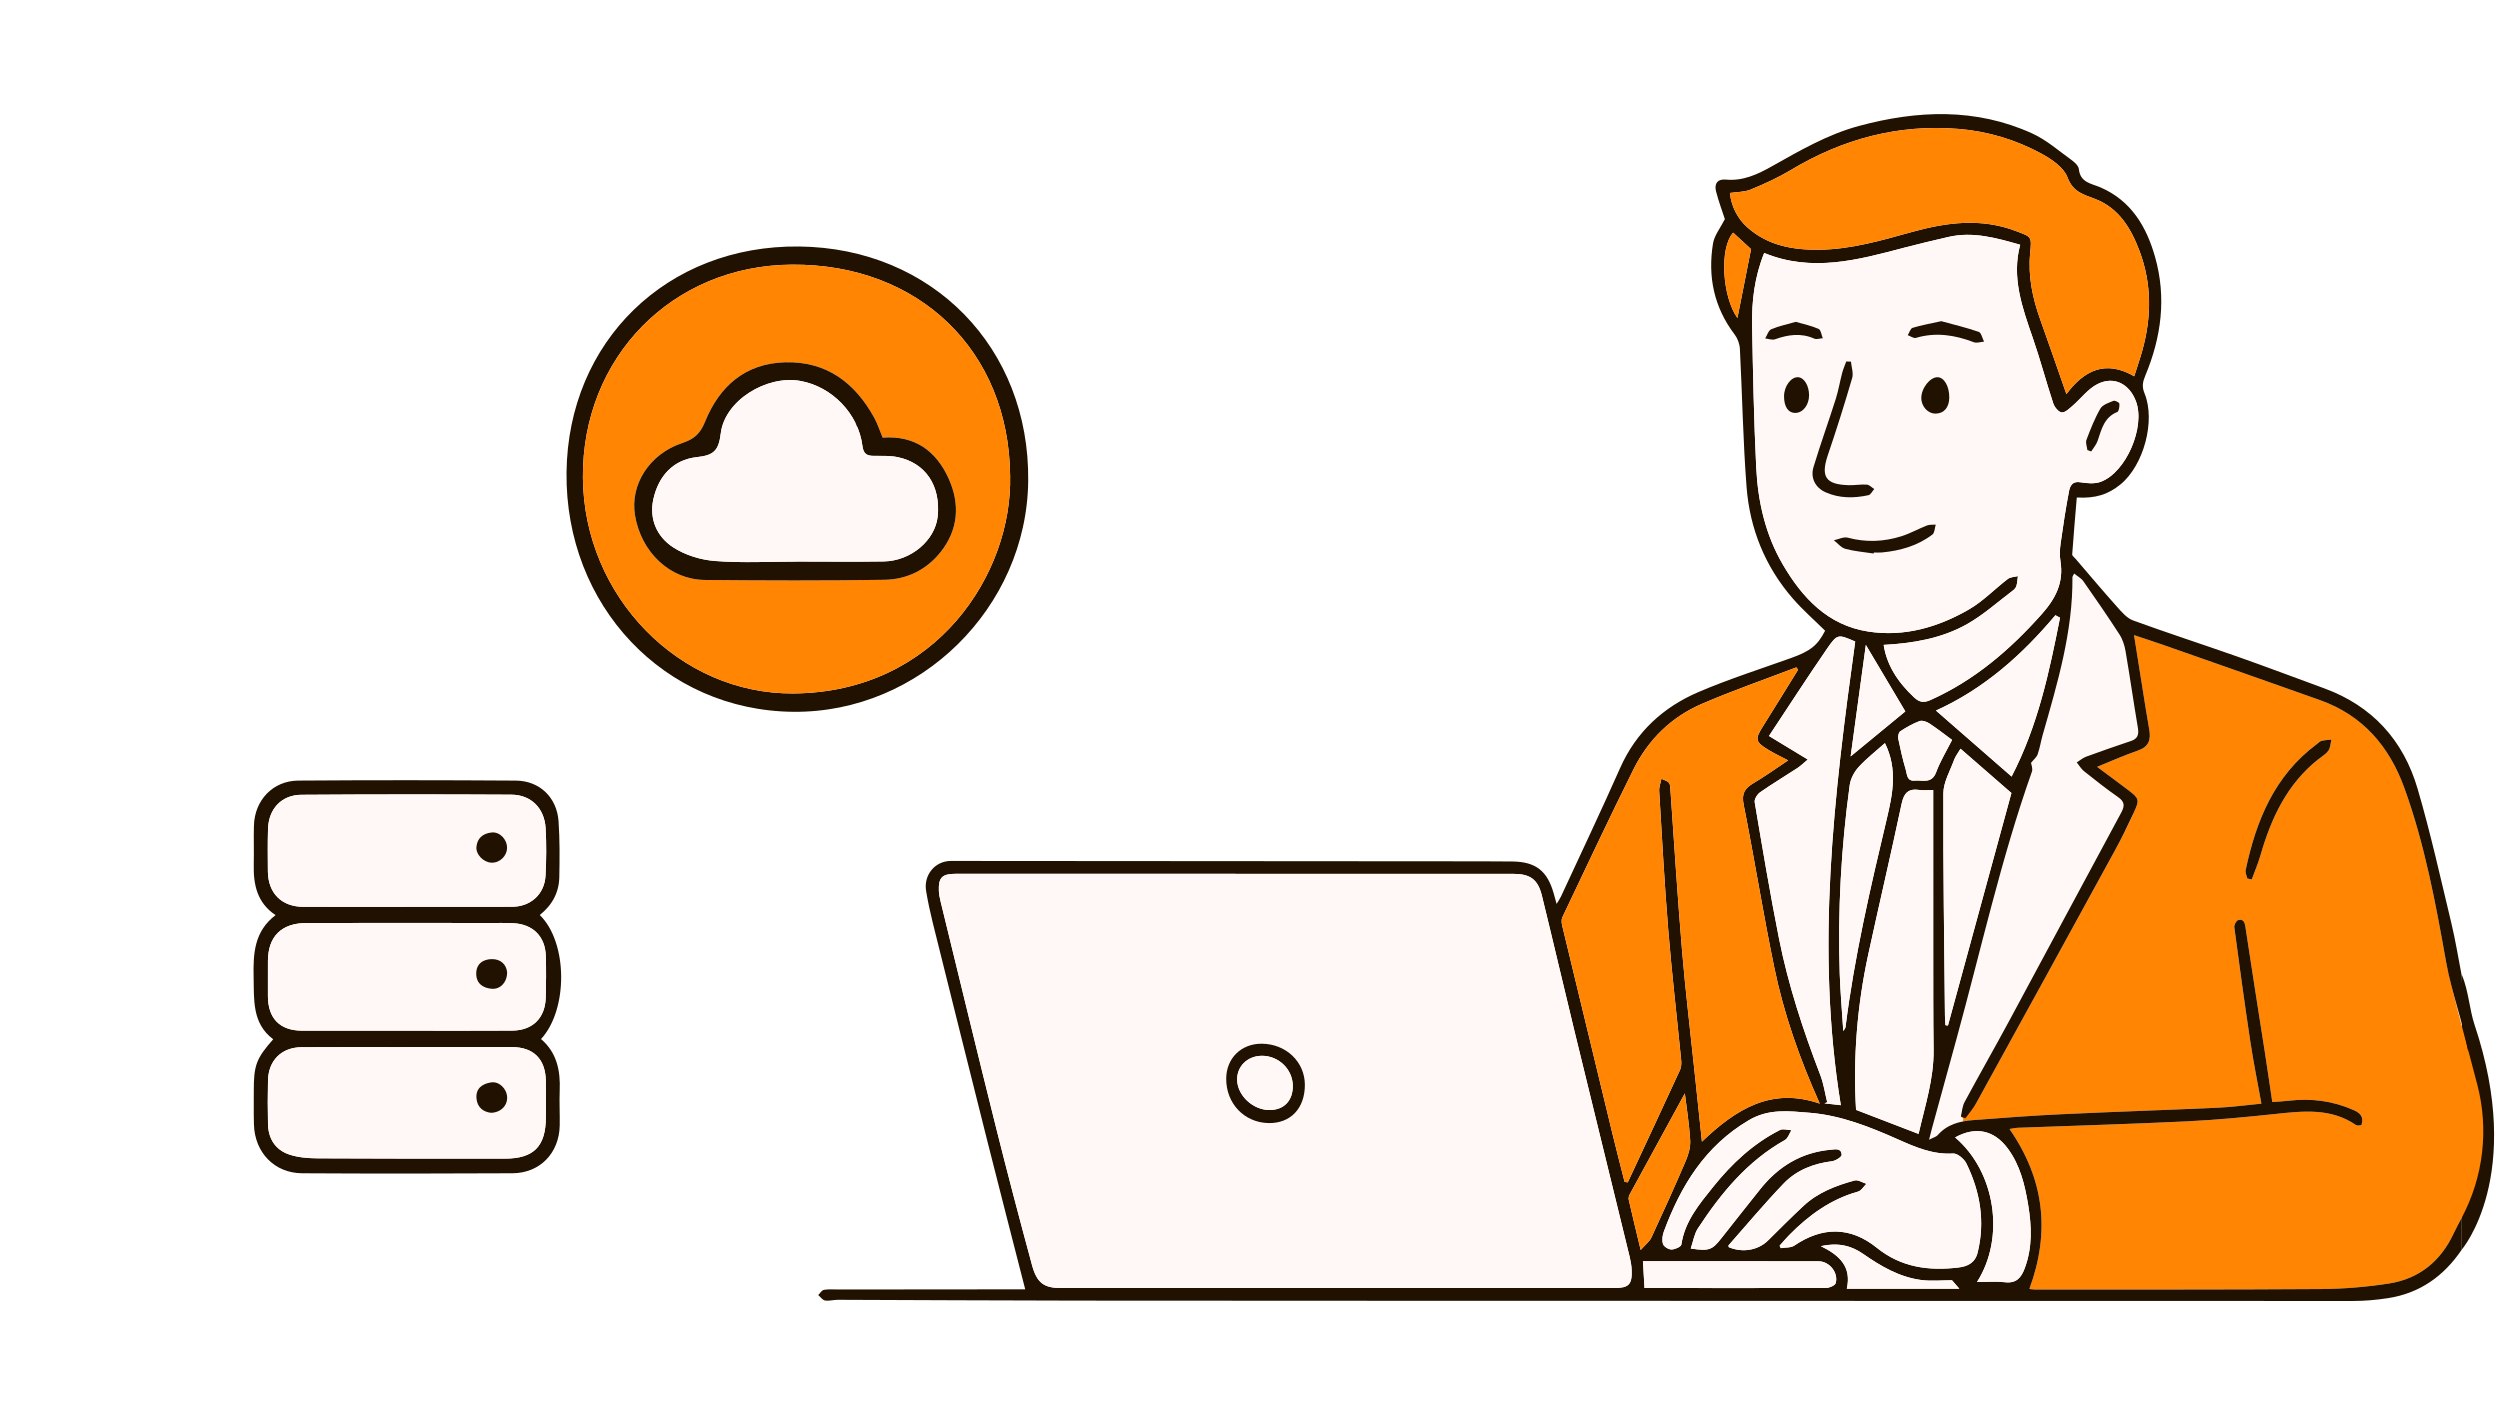 <svg width="212" height="121" viewBox="0 0 212 121" fill="none" xmlns="http://www.w3.org/2000/svg">
<path d="M208.759 105.966C208.759 105.966 214.127 99.718 209.839 86.891C209.407 85.599 209.354 84.115 208.775 82.679" fill="#201100"/>
<path d="M165.776 95.371C165.79 95.327 165.941 95.336 165.95 95.291C165.971 95.148 166.353 95.196 166.451 95.084C166.571 94.946 166.298 94.559 166.475 94.549C166.485 94.549 166.328 94.4 166.338 94.4C166.398 94.073 166.443 93.739 166.593 93.461C167.846 91.134 169.157 88.838 170.412 86.511C173.575 80.648 176.712 74.77 179.88 68.909C180.189 68.336 180.176 67.984 179.612 67.591C178.621 66.903 177.672 66.152 176.727 65.399C176.48 65.203 176.314 64.904 176.11 64.652C176.376 64.486 176.623 64.269 176.911 64.164C178.17 63.702 179.437 63.262 180.709 62.835C181.271 62.646 181.39 62.3 181.295 61.737C180.93 59.574 180.62 57.402 180.251 55.24C180.167 54.75 180.009 54.233 179.743 53.82C178.753 52.285 177.715 50.782 176.667 49.286C176.49 49.032 176.178 48.873 175.888 48.638C175.805 48.81 175.743 48.879 175.744 48.947C175.784 53.578 174.467 57.948 173.217 62.332C173.063 62.873 172.979 63.436 172.794 63.964C172.707 64.214 172.458 64.407 172.231 64.689C172.248 64.825 172.399 65.175 172.306 65.438C169.683 72.842 167.995 80.511 165.919 88.069C165.219 90.617 164.52 93.165 163.822 95.713C163.758 95.949 163.701 96.188 163.583 96.65C163.945 96.462 164.189 96.407 164.322 96.254C164.697 95.827 165.146 95.587 165.617 95.395C165.605 95.32 165.753 95.447 165.776 95.371Z" fill="#FFF8F6"/>
<path d="M207.427 81.566C206.541 76.583 205.621 71.608 203.893 66.828C202.61 63.276 200.346 60.657 196.736 59.37C192.282 57.782 187.818 56.225 183.356 54.658C182.622 54.401 181.881 54.164 180.967 53.858C181.217 55.434 181.442 56.867 181.672 58.299C181.864 59.494 182.048 60.69 182.259 61.881C182.41 62.737 182.215 63.328 181.308 63.642C180.15 64.043 179.028 64.547 177.835 65.028C178.74 65.704 179.615 66.346 180.478 67.003C181.321 67.644 181.433 67.798 181.071 68.629C180.563 69.798 179.991 70.94 179.38 72.058C175.465 79.217 171.537 86.369 167.601 93.517C167.384 93.911 166.557 94.33 166.282 94.692C166.331 94.745 166.442 94.786 166.465 94.855C166.5 94.921 166.445 95.01 166.451 95.084C166.569 95.07 167.223 94.992 167.342 94.983C169.831 94.79 172.321 94.604 174.814 94.486C179.245 94.276 183.678 94.134 188.109 93.932C189.308 93.878 190.502 93.712 191.769 93.59C191.445 91.796 191.091 90.07 190.829 88.331C190.342 85.103 189.902 81.868 189.47 78.633C189.445 78.441 189.628 78.081 189.786 78.031C190.175 77.91 190.34 78.132 190.405 78.568C190.934 82.103 191.5 85.631 192.048 89.162C192.264 90.549 192.463 91.938 192.689 93.454C193.104 93.422 193.596 93.4 194.083 93.343C195.99 93.119 197.827 93.354 199.59 94.136C200.133 94.377 200.491 94.706 200.248 95.418C200.105 95.418 199.904 95.482 199.796 95.408C197.676 93.95 195.339 94.212 192.977 94.462C190.468 94.728 187.953 94.971 185.434 95.093C180.667 95.322 175.895 95.456 171.126 95.635C170.88 95.644 170.635 95.705 170.406 95.74C173.343 99.969 173.888 104.446 172.09 109.302C172.199 109.314 172.373 109.351 172.547 109.351C180.637 109.347 188.727 109.368 196.817 109.312C198.744 109.298 200.687 109.139 202.59 108.841C205.144 108.442 206.975 106.954 208.075 104.585C208.285 104.133 208.53 103.699 208.759 103.257C210.601 99.791 211.069 95.754 210.069 91.956C208.994 87.871 207.701 83.106 207.427 81.566ZM197.444 63.66C197.222 63.968 196.857 64.175 196.55 64.42C193.928 66.517 192.593 69.389 191.688 72.529C191.487 73.225 191.197 73.895 190.948 74.578L190.575 74.497C190.523 74.263 190.385 74.011 190.43 73.798C191.315 69.6 192.873 65.778 196.453 63.111C196.588 63.01 196.714 62.867 196.867 62.827C197.137 62.757 197.424 62.752 197.705 62.719C197.625 63.038 197.622 63.413 197.444 63.66Z" fill="#FF8502"/>
<path d="M209.315 89.237C208.871 86.692 207.88 84.109 207.427 81.565C206.541 76.583 205.62 71.607 203.893 66.828C202.61 63.276 200.346 60.657 196.736 59.37C192.282 57.782 187.818 56.225 183.356 54.658C182.622 54.401 181.881 54.164 180.966 53.858C181.217 55.434 181.442 56.867 181.672 58.299C181.864 59.494 182.048 60.69 182.259 61.881C182.41 62.737 182.215 63.328 181.308 63.642C180.15 64.043 179.028 64.546 177.835 65.028C178.74 65.703 179.615 66.345 180.478 67.002C181.405 67.708 181.448 67.823 180.949 68.9C180.452 69.971 179.938 71.037 179.372 72.072C175.46 79.226 171.535 86.374 167.601 93.516C167.343 93.986 166.978 94.396 166.663 94.834C166.536 94.78 166.409 94.726 166.282 94.672C166.381 94.266 166.401 93.817 166.592 93.461C167.846 91.134 169.157 88.838 170.412 86.511C173.575 80.648 176.712 74.77 179.88 68.909C180.189 68.336 180.176 67.984 179.612 67.592C178.621 66.903 177.672 66.152 176.727 65.399C176.48 65.203 176.314 64.904 176.11 64.652C176.376 64.487 176.623 64.269 176.911 64.164C178.17 63.702 179.437 63.262 180.709 62.835C181.271 62.646 181.389 62.3 181.295 61.737C180.93 59.575 180.62 57.402 180.251 55.241C180.167 54.75 180.009 54.233 179.743 53.82C178.753 52.285 177.715 50.782 176.667 49.286C176.49 49.032 176.177 48.873 175.888 48.638C175.805 48.81 175.743 48.879 175.743 48.948C175.784 53.578 174.467 57.948 173.217 62.332C173.063 62.873 172.979 63.436 172.794 63.964C172.707 64.214 172.458 64.407 172.231 64.689C172.248 64.825 172.399 65.175 172.306 65.438C169.683 72.842 167.995 80.511 165.919 88.07C165.219 90.617 164.52 93.165 163.822 95.713C163.757 95.949 163.701 96.188 163.583 96.65C163.945 96.462 164.189 96.407 164.322 96.254C165.128 95.334 166.211 95.07 167.342 94.983C169.831 94.79 172.321 94.603 174.814 94.486C179.245 94.276 183.678 94.134 188.109 93.932C189.308 93.877 190.502 93.712 191.769 93.59C191.445 91.796 191.091 90.07 190.829 88.331C190.342 85.103 189.902 81.868 189.47 78.633C189.445 78.441 189.628 78.081 189.786 78.031C190.175 77.909 190.34 78.132 190.405 78.568C190.934 82.102 191.5 85.631 192.048 89.162C192.264 90.549 192.463 91.938 192.689 93.454C193.104 93.422 193.596 93.4 194.083 93.343C195.99 93.118 197.827 93.354 199.59 94.136C200.133 94.377 200.491 94.706 200.248 95.417C200.105 95.417 199.904 95.482 199.796 95.408C197.676 93.95 195.339 94.211 192.977 94.462C190.468 94.728 187.953 94.971 185.434 95.092C180.667 95.322 175.895 95.456 171.126 95.635C170.88 95.644 170.635 95.705 170.406 95.74C173.343 99.969 173.888 104.446 172.09 109.302C172.199 109.314 172.373 109.351 172.547 109.351C180.637 109.347 188.727 109.368 196.817 109.311C198.744 109.298 200.687 109.138 202.59 108.841C205.144 108.442 206.975 106.954 208.075 104.585C208.285 104.133 208.53 103.699 208.759 103.256V105.966C207.241 108.215 205.196 109.671 202.495 110.084C201.528 110.232 200.542 110.322 199.564 110.322C180.602 110.329 161.64 110.318 142.677 110.311C125.625 110.306 108.573 110.308 91.521 110.293C84.695 110.287 77.869 110.244 71.043 110.223C70.681 110.222 70.308 110.339 69.96 110.281C69.749 110.246 69.576 109.981 69.385 109.82C69.546 109.665 69.691 109.408 69.873 109.378C70.283 109.309 70.712 109.35 71.133 109.349C76.246 109.344 81.359 109.339 86.472 109.335C86.687 109.334 86.902 109.335 86.939 109.335C85.886 105.219 84.826 101.124 83.792 97.022C82.213 90.753 80.649 84.481 79.088 78.207C78.872 77.335 78.685 76.452 78.536 75.566C78.303 74.191 79.297 73.007 80.639 73.008C95.64 73.019 110.641 73.029 125.642 73.04C126.513 73.041 127.384 73.042 128.255 73.054C130.24 73.082 131.214 73.845 131.762 75.789C131.829 76.026 131.892 76.263 131.999 76.653C132.171 76.366 132.29 76.202 132.373 76.021C134.048 72.399 135.763 68.794 137.379 65.145C138.745 62.059 141.049 59.957 144.058 58.674C146.602 57.589 149.248 56.742 151.855 55.81C153.518 55.216 154.118 54.75 154.77 53.485C153.836 52.561 152.86 51.712 152.021 50.743C149.682 48.045 148.385 44.845 148.11 41.312C147.807 37.407 147.744 33.484 147.542 29.571C147.52 29.162 147.35 28.699 147.102 28.373C145.348 26.064 144.804 23.459 145.263 20.65C145.376 19.957 145.891 19.331 146.268 18.581C146.055 17.924 145.742 17.088 145.52 16.228C145.353 15.579 145.645 15.16 146.36 15.229C147.809 15.367 149.047 14.782 150.25 14.106C152.622 12.773 154.979 11.399 157.626 10.684C162.591 9.344 167.541 9.137 172.338 11.319C173.538 11.866 174.574 12.785 175.662 13.565C175.927 13.755 176.258 14.059 176.287 14.339C176.411 15.503 177.35 15.555 178.136 15.897C180.722 17.023 182.023 19.215 182.753 21.8C183.727 25.248 183.28 28.606 181.916 31.866C181.702 32.379 181.62 32.785 181.855 33.355C182.815 35.691 181.778 39.473 179.818 41.077C178.771 41.934 177.697 42.277 176.112 42.188C175.978 43.789 175.837 45.4 175.723 47.013C175.715 47.13 175.904 47.267 176.009 47.388C177.176 48.747 178.329 50.119 179.522 51.454C179.92 51.899 180.361 52.422 180.888 52.614C183.83 53.688 186.812 54.651 189.766 55.692C192.22 56.557 194.654 57.479 197.098 58.373C201.165 59.86 203.802 62.77 205.006 66.865C206.114 70.634 206.961 74.481 207.88 78.304C208.234 79.776 208.469 81.277 208.759 82.765C208.759 84.91 209.315 87.091 209.315 89.237ZM104.745 74.106V74.099C96.826 74.099 88.907 74.098 80.988 74.101C79.896 74.102 79.574 74.437 79.615 75.518C79.626 75.824 79.686 76.133 79.759 76.431C81.315 82.8 82.855 89.174 84.444 95.534C85.425 99.464 86.459 103.381 87.518 107.291C87.928 108.803 88.54 109.224 89.97 109.224C105.612 109.226 121.254 109.225 136.896 109.223C138.122 109.223 138.415 108.924 138.365 107.694C138.35 107.332 138.289 106.965 138.203 106.612C136.643 100.216 135.069 93.824 133.513 87.427C132.582 83.601 131.692 79.766 130.751 75.942C130.411 74.559 129.744 74.104 128.334 74.105C120.471 74.107 112.608 74.106 104.745 74.106ZM159.735 54.687C159.984 56.339 160.872 57.791 162.313 59.138C162.782 59.576 163.153 59.611 163.714 59.359C167.428 57.693 170.426 55.125 173.118 52.105C174.303 50.776 175.019 49.418 174.728 47.604C174.649 47.11 174.67 46.583 174.74 46.084C174.945 44.609 175.169 43.136 175.449 41.674C175.533 41.233 175.718 40.779 176.41 40.895C176.978 40.99 177.637 41.048 178.155 40.853C180.3 40.044 181.934 36.211 181.133 34.044C180.579 32.545 179.26 31.862 177.858 32.575C177.052 32.985 176.458 33.806 175.747 34.417C175.471 34.655 175.118 35.002 174.834 34.972C174.566 34.945 174.224 34.527 174.119 34.212C173.512 32.372 173.018 30.493 172.383 28.663C171.487 26.081 170.565 23.521 171.312 20.756C169.274 20.174 167.298 19.612 165.218 20.096C163.965 20.387 162.711 20.678 161.468 21.007C157.553 22.043 153.645 23.115 149.603 21.451C148.784 23.479 148.538 25.541 148.578 27.631C148.653 31.636 148.73 35.643 148.927 39.644C149.069 42.533 149.703 45.341 151.183 47.871C152.844 50.712 155.007 53.022 158.419 53.554C161.468 54.03 164.34 53.196 166.968 51.679C168.164 50.989 169.154 49.942 170.265 49.094C170.483 48.927 170.83 48.93 171.117 48.854C171.079 49.133 171.07 49.42 170.992 49.687C170.949 49.836 170.816 49.983 170.685 50.081C169.412 51.041 168.208 52.129 166.833 52.911C164.66 54.147 162.215 54.551 159.735 54.687ZM144.324 96.814C147.211 94.054 150.218 92.163 154.318 93.589C152.591 89.737 151.272 85.969 150.463 82.057C149.513 77.464 148.776 72.827 147.861 68.226C147.675 67.291 147.954 66.852 148.685 66.418C149.673 65.833 150.61 65.16 151.635 64.481C151.022 64.159 150.515 63.922 150.038 63.637C148.824 62.91 148.793 62.708 149.528 61.543C150.522 59.966 151.496 58.376 152.478 56.791L152.33 56.593C149.653 57.617 146.939 58.557 144.308 59.691C141.726 60.805 139.771 62.725 138.516 65.248C136.451 69.399 134.48 73.598 132.487 77.785C132.393 77.983 132.421 78.276 132.476 78.505C133.887 84.379 135.306 90.252 136.731 96.124C137.063 97.493 137.419 98.856 137.764 100.222C137.854 100.236 137.945 100.251 138.035 100.266C139.517 97.089 141.003 93.914 142.469 90.729C142.579 90.49 142.591 90.176 142.565 89.906C142.204 86.233 141.773 82.567 141.471 78.889C141.148 74.958 140.937 71.017 140.699 67.079C140.679 66.745 140.82 66.401 140.89 66.038C141.643 66.347 141.609 66.35 141.656 67.037C141.97 71.562 142.258 76.089 142.637 80.608C142.922 84.003 143.331 87.388 143.686 90.776C143.888 92.701 144.093 94.626 144.324 96.814ZM175.23 33.423C176.715 31.425 178.539 30.483 180.982 31.911C181.218 31.163 181.467 30.446 181.671 29.716C182.456 26.898 182.476 24.088 181.447 21.325C180.732 19.404 179.702 17.665 177.699 16.885C176.685 16.49 175.799 16.305 175.324 15.042C175.011 14.209 173.995 13.511 173.137 13.043C170.953 11.854 168.587 11.136 166.094 10.932C160.971 10.514 156.26 11.778 151.868 14.416C150.791 15.062 149.634 15.59 148.472 16.069C147.929 16.294 147.286 16.274 146.694 16.364C146.821 17.526 147.357 18.556 148.175 19.281C149.931 20.837 152.044 21.207 154.294 21.177C156.993 21.142 159.555 20.386 162.12 19.675C165.069 18.858 167.984 18.463 170.955 19.595C172.282 20.1 172.297 20.024 172.156 21.486C171.969 23.434 172.363 25.295 173.019 27.119C173.761 29.181 174.471 31.255 175.23 33.423ZM150.911 105.635C150.944 105.704 150.978 105.774 151.011 105.843C151.398 105.776 151.863 105.825 152.159 105.624C154.547 104.005 156.92 104.011 159.149 105.808C161.221 107.479 163.546 107.78 166.045 107.489C166.833 107.397 167.486 107.114 167.708 106.202C168.35 103.562 167.918 101.058 166.755 98.669C166.564 98.277 165.989 97.793 165.622 97.817C163.917 97.925 162.428 97.278 160.956 96.624C158.538 95.549 156.096 94.574 153.439 94.361C151.701 94.222 149.995 93.995 148.303 94.993C144.593 97.18 142.532 100.552 141.094 104.438C140.973 104.763 140.921 105.186 141.026 105.499C141.1 105.72 141.497 105.96 141.747 105.957C142.038 105.953 142.551 105.728 142.579 105.54C142.874 103.562 144.094 102.119 145.272 100.65C146.853 98.678 148.672 96.974 150.941 95.823C151.196 95.694 151.586 95.83 151.913 95.843C151.733 96.125 151.621 96.528 151.364 96.672C148.181 98.459 145.94 101.179 143.982 104.169C143.667 104.652 143.578 105.284 143.374 105.876C144.946 106.108 145.19 106.004 145.995 104.973C147.069 103.599 148.161 102.239 149.244 100.871C150.781 98.93 152.725 97.732 155.224 97.497C155.675 97.455 156.138 97.357 156.177 97.924C156.188 98.094 155.666 98.433 155.361 98.471C153.774 98.666 152.336 99.232 151.239 100.377C149.626 102.06 148.127 103.852 146.584 105.602C146.56 105.629 146.592 105.706 146.599 105.759C147.759 106.255 149.089 106.024 149.926 105.196C150.927 104.207 151.918 103.207 152.948 102.25C154.173 101.111 155.699 100.534 157.273 100.104C157.559 100.026 157.936 100.284 158.271 100.386C158.038 100.613 157.842 100.969 157.567 101.045C155.25 101.692 153.388 103.045 151.728 104.73C151.443 105.019 151.183 105.333 150.911 105.635ZM156.102 93.72C153.94 80.46 155.519 67.421 157.322 54.401C155.867 53.775 155.81 53.735 154.929 55.015C153.264 57.433 151.671 59.902 150.008 62.411C151.143 63.1 152.16 63.717 153.301 64.409C152.926 64.719 152.695 64.95 152.427 65.124C151.371 65.816 150.287 66.467 149.252 67.188C149.014 67.355 148.755 67.773 148.798 68.025C149.449 71.877 150.091 75.733 150.854 79.564C151.644 83.538 152.907 87.379 154.36 91.16C154.643 91.896 154.756 92.698 154.947 93.47L154.714 93.564C155.1 93.607 155.485 93.651 156.102 93.72ZM163.937 66.997C163.389 66.997 163.079 67.036 162.783 66.99C161.861 66.848 161.458 67.211 161.259 68.151C160.355 72.419 159.355 76.667 158.429 80.931C157.479 85.303 157.133 89.729 157.392 94.117C159.159 94.797 160.892 95.464 162.694 96.157C163.25 93.743 164 91.466 163.969 89.031C163.933 86.211 163.941 83.39 163.938 80.57C163.934 76.088 163.937 71.606 163.937 66.997ZM166.252 63.492C166.037 63.859 165.819 64.129 165.707 64.438C165.367 65.377 164.801 66.33 164.797 67.28C164.772 73.57 164.87 79.861 164.931 86.152C164.933 86.414 164.959 86.676 164.974 86.938C165.045 86.945 165.116 86.953 165.188 86.961C167 80.323 168.812 73.685 170.569 67.249C169.118 65.986 167.704 64.756 166.252 63.492ZM174.69 52.382C174.559 52.312 174.428 52.242 174.297 52.172C171.467 55.542 168.242 58.412 164.168 60.256C166.306 62.121 168.349 63.903 170.583 65.853C172.832 61.515 173.785 56.956 174.69 52.382ZM159.842 63.016C159.077 63.699 158.279 64.314 157.609 65.049C157.238 65.455 156.929 66.039 156.855 66.58C156.13 71.896 155.828 77.24 156.01 82.605C156.063 84.163 156.201 85.718 156.31 87.439C156.443 87.221 156.49 87.177 156.496 87.128C157.244 81.144 158.61 75.283 160.002 69.428C160.507 67.302 160.928 65.204 159.842 63.016ZM167.65 108.715C168.469 108.715 169.256 108.646 170.027 108.733C170.975 108.839 171.389 108.363 171.691 107.566C172.363 105.789 172.288 103.976 171.987 102.158C171.705 100.462 171.305 98.8 170.249 97.38C169.097 95.83 167.515 95.495 165.795 96.454C169.222 99.365 170.061 104.942 167.65 108.715ZM139.453 109.222C139.829 109.222 140.274 109.222 140.718 109.223C145.434 109.226 150.15 109.236 154.866 109.215C155.146 109.213 155.615 109.005 155.67 108.804C155.91 107.924 155.134 106.959 154.218 106.957C149.26 106.945 144.303 106.951 139.322 106.951C139.365 107.702 139.407 108.421 139.453 109.222ZM142.875 92.719C141.354 95.502 139.782 98.372 138.219 101.247C138.144 101.385 138.079 101.575 138.112 101.718C138.415 103.048 138.74 104.373 139.13 106C139.552 105.519 139.884 105.275 140.037 104.946C141.036 102.79 142.018 100.625 142.953 98.44C143.185 97.899 143.364 97.267 143.329 96.691C143.244 95.295 143.019 93.908 142.875 92.719ZM158.223 54.688C157.787 57.882 157.366 60.972 156.933 64.142C158.595 62.775 160.158 61.49 161.571 60.327C160.498 58.52 159.435 56.729 158.223 54.688ZM156.609 109.287H166.155C165.943 109.044 165.74 108.81 165.527 108.565C164.705 108.565 163.8 108.66 162.922 108.545C161.074 108.303 159.498 107.379 157.991 106.329C156.956 105.607 155.83 105.358 154.407 105.673C156.001 106.445 157.03 107.424 156.609 109.287ZM165.537 62.745C164.9 62.277 164.265 61.776 163.59 61.335C163.364 61.187 162.992 61.068 162.768 61.152C162.197 61.368 161.653 61.678 161.14 62.015C161.002 62.107 160.932 62.447 160.972 62.645C161.151 63.527 161.351 64.407 161.607 65.269C161.721 65.653 161.69 66.259 162.359 66.196C163.025 66.133 163.811 66.498 164.187 65.481C164.534 64.542 165.069 63.674 165.537 62.745ZM146.972 19.731C145.789 21.024 146.044 25.168 147.335 26.969C147.708 25.083 148.092 23.136 148.49 21.126C148.037 20.71 147.504 20.22 146.972 19.731Z" fill="#201100"/>
<path d="M72.822 36.087C72.756 36.136 72.69 36.185 72.623 36.234C72.472 36.052 72.192 35.871 72.189 35.685" fill="#201100"/>
<path d="M190.575 74.497C190.522 74.263 190.385 74.01 190.43 73.797C191.315 69.599 192.873 65.777 196.453 63.11C196.588 63.01 196.714 62.866 196.866 62.827C197.137 62.757 197.424 62.751 197.705 62.719C197.625 63.037 197.622 63.412 197.444 63.659C197.222 63.968 196.857 64.174 196.55 64.419C193.928 66.517 192.593 69.388 191.688 72.528C191.487 73.225 191.197 73.895 190.948 74.577L190.575 74.497Z" fill="#201100"/>
<path d="M104.745 74.106C112.608 74.106 120.471 74.107 128.334 74.104C129.744 74.104 130.411 74.559 130.751 75.942C131.692 79.766 132.582 83.601 133.513 87.427C135.069 93.823 136.643 100.216 138.203 106.611C138.289 106.965 138.35 107.331 138.365 107.694C138.415 108.924 138.122 109.223 136.896 109.223C121.254 109.225 105.612 109.225 89.97 109.224C88.54 109.224 87.928 108.802 87.518 107.29C86.459 103.381 85.425 99.464 84.444 95.534C82.855 89.173 81.315 82.8 79.759 76.431C79.686 76.132 79.626 75.824 79.615 75.518C79.574 74.437 79.896 74.102 80.988 74.101C88.907 74.097 96.826 74.099 104.745 74.099L104.745 74.106ZM106.982 88.507C105.256 88.502 103.997 89.738 103.982 91.453C103.964 93.571 105.511 95.199 107.578 95.237C109.439 95.271 110.655 93.989 110.653 91.996C110.651 90.038 109.046 88.513 106.982 88.507Z" fill="#FFF8F6"/>
<path d="M159.735 54.687C162.215 54.551 164.66 54.147 166.833 52.911C168.208 52.129 169.412 51.041 170.685 50.081C170.815 49.983 170.949 49.836 170.992 49.687C171.07 49.42 171.079 49.133 171.117 48.855C170.83 48.93 170.483 48.927 170.265 49.094C169.154 49.942 168.164 50.989 166.968 51.679C164.34 53.196 161.468 54.03 158.419 53.554C155.007 53.022 152.844 50.712 151.183 47.871C149.702 45.341 149.069 42.534 148.927 39.644C148.73 35.643 148.653 31.636 148.578 27.631C148.538 25.541 148.784 23.479 149.603 21.451C153.645 23.115 157.553 22.043 161.468 21.007C162.711 20.678 163.965 20.387 165.218 20.096C167.298 19.612 169.274 20.174 171.312 20.756C170.565 23.521 171.487 26.081 172.383 28.663C173.018 30.493 173.511 32.372 174.119 34.212C174.223 34.527 174.566 34.945 174.834 34.972C175.118 35.002 175.471 34.655 175.747 34.417C176.458 33.806 177.052 32.985 177.858 32.575C179.26 31.862 180.579 32.545 181.133 34.044C181.934 36.211 180.3 40.044 178.155 40.853C177.637 41.048 176.978 40.99 176.41 40.895C175.718 40.779 175.533 41.233 175.449 41.674C175.169 43.136 174.945 44.609 174.74 46.084C174.67 46.583 174.649 47.11 174.728 47.604C175.019 49.418 174.302 50.776 173.118 52.105C170.426 55.125 167.428 57.693 163.714 59.359C163.153 59.611 162.782 59.576 162.313 59.138C160.872 57.791 159.984 56.339 159.735 54.687ZM156.961 30.668C156.828 30.663 156.695 30.658 156.562 30.653C156.444 30.978 156.302 31.296 156.215 31.629C156.022 32.362 155.899 33.117 155.671 33.837C155.059 35.764 154.371 37.667 153.786 39.602C153.504 40.532 153.946 41.365 154.816 41.75C155.989 42.27 157.22 42.257 158.445 41.992C158.637 41.951 158.773 41.651 158.935 41.471C158.726 41.339 158.525 41.112 158.308 41.096C157.807 41.06 157.299 41.158 156.795 41.145C154.797 41.093 154.377 40.427 155.014 38.554C155.746 36.405 156.428 34.237 157.065 32.058C157.187 31.641 157.004 31.134 156.961 30.668ZM158.886 46.937L158.898 46.853C159.123 46.853 159.349 46.87 159.572 46.85C161.13 46.705 162.604 46.288 163.867 45.33C164.062 45.182 164.062 44.775 164.152 44.488C163.902 44.508 163.631 44.472 163.407 44.559C162.679 44.843 161.988 45.236 161.247 45.47C159.75 45.943 158.233 46.008 156.689 45.594C156.341 45.5 155.906 45.732 155.511 45.814C155.836 46.066 156.128 46.445 156.494 46.544C157.271 46.752 158.086 46.815 158.886 46.937ZM164.618 27.237C163.694 27.441 162.928 27.575 162.189 27.8C162.006 27.856 161.912 28.207 161.777 28.422C162.008 28.506 162.276 28.71 162.466 28.653C164.159 28.152 165.775 28.407 167.383 29.023C167.629 29.117 167.957 28.994 168.247 28.972C168.1 28.685 168.015 28.216 167.796 28.141C166.726 27.774 165.62 27.511 164.618 27.237ZM165.299 33.713C165.308 32.768 164.87 32.003 164.31 31.989C163.67 31.972 162.925 32.92 162.926 33.748C162.927 34.475 163.489 35.084 164.149 35.074C164.855 35.064 165.29 34.548 165.299 33.713ZM151.287 33.592C151.281 34.486 151.639 35.018 152.245 35.015C152.893 35.011 153.413 34.337 153.409 33.508C153.405 32.693 152.986 32.012 152.474 31.987C151.877 31.958 151.292 32.748 151.287 33.592ZM152.281 27.291C151.574 27.495 150.862 27.643 150.204 27.92C149.965 28.02 149.855 28.43 149.686 28.698C149.964 28.729 150.278 28.857 150.516 28.773C151.629 28.376 152.719 28.214 153.85 28.715C154.047 28.802 154.329 28.698 154.572 28.682C154.458 28.409 154.414 27.978 154.218 27.892C153.617 27.625 152.959 27.49 152.281 27.291ZM177.009 38.163C177.116 38.204 177.224 38.245 177.331 38.286C177.516 37.989 177.764 37.715 177.875 37.392C178.21 36.416 178.423 35.388 179.547 34.936C179.687 34.879 179.748 34.465 179.723 34.23C179.712 34.126 179.346 33.94 179.222 33.991C178.822 34.154 178.303 34.318 178.113 34.646C177.63 35.481 177.274 36.394 176.931 37.3C176.839 37.543 176.976 37.873 177.009 38.163Z" fill="#FFF8F6"/>
<path d="M144.324 96.814C144.093 94.625 143.888 92.701 143.686 90.776C143.331 87.387 142.922 84.002 142.637 80.608C142.258 76.088 141.97 71.561 141.656 67.037C141.609 66.349 141.643 66.346 140.89 66.037C140.82 66.4 140.679 66.744 140.699 67.079C140.937 71.016 141.148 74.957 141.471 78.888C141.773 82.566 142.204 86.232 142.565 89.905C142.591 90.176 142.579 90.489 142.469 90.728C141.003 93.913 139.517 97.088 138.035 100.265C137.945 100.251 137.854 100.236 137.764 100.221C137.419 98.855 137.063 97.492 136.731 96.123C135.306 90.251 133.887 84.379 132.476 78.504C132.421 78.275 132.393 77.982 132.487 77.784C134.48 73.597 136.451 69.399 138.516 65.248C139.771 62.724 141.725 60.804 144.308 59.691C146.939 58.556 149.653 57.617 152.33 56.592L152.478 56.791C151.496 58.375 150.522 59.965 149.528 61.542C148.793 62.707 148.824 62.909 150.038 63.636C150.515 63.922 151.022 64.158 151.635 64.48C150.61 65.159 149.673 65.832 148.684 66.418C147.953 66.851 147.675 67.29 147.861 68.226C148.776 72.826 149.513 77.463 150.463 82.056C151.272 85.969 152.59 89.736 154.318 93.588C150.218 92.162 147.21 94.054 144.324 96.814Z" fill="#FF8502"/>
<path d="M175.23 33.423C174.471 31.255 173.761 29.181 173.019 27.119C172.363 25.295 171.969 23.434 172.156 21.486C172.297 20.024 172.282 20.1 170.955 19.594C167.984 18.463 165.069 18.858 162.12 19.675C159.555 20.386 156.993 21.141 154.294 21.177C152.044 21.207 149.931 20.837 148.175 19.281C147.357 18.556 146.821 17.526 146.694 16.364C147.286 16.274 147.929 16.294 148.472 16.069C149.634 15.589 150.791 15.062 151.868 14.416C156.261 11.778 160.971 10.514 166.094 10.932C168.587 11.136 170.953 11.854 173.137 13.043C173.995 13.511 175.011 14.209 175.324 15.042C175.799 16.305 176.685 16.49 177.699 16.885C179.702 17.665 180.732 19.404 181.447 21.325C182.476 24.088 182.456 26.898 181.671 29.716C181.468 30.446 181.218 31.163 180.982 31.911C178.539 30.483 176.715 31.425 175.23 33.423Z" fill="#FF8502"/>
<path d="M150.911 105.636C151.183 105.333 151.443 105.019 151.728 104.73C153.388 103.046 155.25 101.693 157.567 101.046C157.842 100.969 158.039 100.613 158.271 100.387C157.936 100.284 157.559 100.026 157.273 100.105C155.699 100.534 154.173 101.112 152.948 102.25C151.918 103.208 150.927 104.207 149.926 105.196C149.089 106.024 147.759 106.256 146.599 105.76C146.592 105.706 146.56 105.63 146.584 105.603C148.127 103.853 149.627 102.06 151.239 100.377C152.336 99.232 153.774 98.666 155.361 98.471C155.666 98.434 156.188 98.095 156.177 97.925C156.138 97.357 155.675 97.455 155.224 97.498C152.725 97.733 150.781 98.93 149.244 100.872C148.161 102.239 147.069 103.599 145.995 104.974C145.19 106.005 144.946 106.109 143.374 105.876C143.578 105.284 143.667 104.652 143.982 104.17C145.94 101.18 148.181 98.46 151.364 96.672C151.621 96.528 151.733 96.126 151.913 95.843C151.586 95.83 151.196 95.694 150.941 95.824C148.672 96.975 146.853 98.678 145.272 100.65C144.094 102.119 142.874 103.563 142.579 105.54C142.551 105.728 142.038 105.954 141.748 105.958C141.497 105.961 141.1 105.72 141.026 105.5C140.921 105.186 140.973 104.764 141.094 104.438C142.532 100.552 144.593 97.18 148.303 94.993C149.995 93.995 151.701 94.222 153.439 94.362C156.096 94.575 158.538 95.549 160.956 96.624C162.428 97.278 163.917 97.926 165.622 97.817C165.99 97.794 166.564 98.278 166.755 98.669C167.918 101.059 168.35 103.562 167.708 106.203C167.486 107.114 166.833 107.398 166.046 107.489C163.546 107.781 161.221 107.48 159.149 105.808C156.92 104.011 154.547 104.005 152.159 105.625C151.863 105.826 151.398 105.777 151.011 105.843C150.978 105.774 150.945 105.705 150.911 105.636Z" fill="#FFF8F6"/>
<path d="M156.102 93.721C155.486 93.651 155.1 93.608 154.714 93.564L154.947 93.471C154.756 92.699 154.643 91.897 154.36 91.16C152.908 87.38 151.644 83.539 150.854 79.565C150.092 75.734 149.449 71.878 148.798 68.026C148.755 67.773 149.014 67.356 149.252 67.189C150.287 66.467 151.371 65.817 152.427 65.125C152.695 64.95 152.926 64.72 153.301 64.409C152.16 63.717 151.144 63.101 150.008 62.412C151.672 59.903 153.264 57.434 154.929 55.016C155.81 53.736 155.868 53.776 157.322 54.402C155.519 67.421 153.94 80.46 156.102 93.721Z" fill="#FFF8F6"/>
<path d="M163.937 66.998C163.937 71.606 163.934 76.088 163.938 80.57C163.94 83.391 163.933 86.212 163.969 89.032C164 91.467 163.25 93.744 162.694 96.158C160.892 95.464 159.158 94.797 157.392 94.118C157.133 89.73 157.479 85.304 158.429 80.931C159.355 76.668 160.355 72.42 161.259 68.151C161.458 67.211 161.861 66.849 162.782 66.991C163.079 67.036 163.388 66.998 163.937 66.998Z" fill="#FFF8F6"/>
<path d="M166.252 63.492C167.704 64.756 169.118 65.986 170.569 67.249C168.812 73.685 167 80.323 165.188 86.961C165.116 86.953 165.045 86.945 164.974 86.938C164.959 86.676 164.933 86.414 164.931 86.152C164.87 79.861 164.772 73.57 164.797 67.28C164.801 66.33 165.367 65.377 165.707 64.438C165.819 64.129 166.037 63.859 166.252 63.492Z" fill="#FFF8F6"/>
<path d="M174.69 52.382C173.784 56.955 172.832 61.514 170.583 65.852C168.349 63.903 166.305 62.12 164.168 60.255C168.242 58.412 171.467 55.541 174.297 52.171C174.428 52.241 174.559 52.312 174.69 52.382Z" fill="#FFF8F6"/>
<path d="M159.842 63.016C160.928 65.203 160.507 67.302 160.002 69.428C158.61 75.282 157.244 81.144 156.496 87.128C156.489 87.177 156.442 87.22 156.31 87.438C156.201 85.717 156.063 84.162 156.01 82.604C155.828 77.239 156.13 71.895 156.855 66.579C156.929 66.039 157.238 65.455 157.609 65.048C158.279 64.314 159.077 63.698 159.842 63.016Z" fill="#FFF8F6"/>
<path d="M167.65 108.715C170.061 104.942 169.222 99.366 165.794 96.454C167.515 95.495 169.097 95.83 170.249 97.38C171.305 98.8 171.705 100.462 171.986 102.158C172.288 103.977 172.363 105.789 171.69 107.566C171.389 108.363 170.975 108.839 170.027 108.733C169.256 108.647 168.469 108.715 167.65 108.715Z" fill="#FFF8F6"/>
<path d="M139.453 109.222C139.407 108.42 139.365 107.701 139.322 106.951C144.303 106.951 149.26 106.945 154.218 106.957C155.134 106.959 155.91 107.923 155.67 108.803C155.615 109.005 155.146 109.213 154.866 109.214C150.15 109.236 145.434 109.225 140.718 109.222C140.274 109.222 139.829 109.222 139.453 109.222Z" fill="#FFF8F6"/>
<path d="M142.875 92.719C143.019 93.908 143.244 95.295 143.329 96.692C143.364 97.267 143.185 97.899 142.953 98.44C142.018 100.625 141.036 102.79 140.037 104.946C139.884 105.275 139.552 105.52 139.13 106C138.74 104.373 138.415 103.048 138.112 101.718C138.079 101.575 138.144 101.385 138.219 101.247C139.782 98.372 141.354 95.502 142.875 92.719Z" fill="#FF8502"/>
<path d="M158.224 54.688C159.435 56.729 160.498 58.52 161.571 60.328C160.158 61.49 158.595 62.775 156.933 64.143C157.366 60.973 157.788 57.882 158.224 54.688Z" fill="#FFF8F6"/>
<path d="M156.609 109.287C157.03 107.424 156.001 106.445 154.407 105.673C155.83 105.358 156.956 105.607 157.992 106.329C159.498 107.379 161.074 108.303 162.922 108.545C163.8 108.66 164.706 108.565 165.527 108.565C165.74 108.81 165.944 109.044 166.155 109.287H156.609Z" fill="#FFF8F6"/>
<path d="M165.536 62.744C165.069 63.674 164.534 64.542 164.187 65.481C163.811 66.498 163.025 66.133 162.359 66.196C161.69 66.259 161.721 65.653 161.607 65.269C161.351 64.407 161.151 63.527 160.972 62.645C160.932 62.447 161.001 62.107 161.14 62.015C161.653 61.678 162.197 61.368 162.768 61.152C162.992 61.068 163.364 61.187 163.59 61.334C164.265 61.776 164.9 62.277 165.536 62.744Z" fill="#FFF8F6"/>
<path d="M146.972 19.731C147.504 20.22 148.037 20.71 148.49 21.126C148.092 23.136 147.708 25.083 147.335 26.97C146.044 25.168 145.789 21.024 146.972 19.731Z" fill="#FF8502"/>
<path d="M106.982 88.507C109.046 88.513 110.651 90.038 110.653 91.996C110.655 93.989 109.439 95.271 107.578 95.237C105.511 95.199 103.964 93.571 103.982 91.453C103.997 89.739 105.256 88.502 106.982 88.507ZM106.987 89.532C105.803 89.547 104.912 90.399 104.908 91.522C104.903 92.888 106.265 94.16 107.703 94.131C108.911 94.107 109.653 93.305 109.629 92.048C109.603 90.653 108.407 89.515 106.987 89.532Z" fill="#201100"/>
<path d="M156.962 30.668C157.004 31.133 157.187 31.64 157.065 32.057C156.428 34.236 155.746 36.404 155.014 38.554C154.377 40.426 154.797 41.093 156.795 41.144C157.299 41.157 157.807 41.059 158.308 41.096C158.525 41.111 158.726 41.339 158.935 41.47C158.773 41.651 158.637 41.95 158.446 41.992C157.22 42.257 155.989 42.269 154.816 41.749C153.946 41.364 153.504 40.532 153.786 39.601C154.371 37.667 155.059 35.764 155.671 33.837C155.899 33.116 156.022 32.362 156.215 31.629C156.302 31.296 156.445 30.977 156.562 30.652C156.695 30.657 156.828 30.663 156.962 30.668Z" fill="#201100"/>
<path d="M158.886 46.938C158.086 46.815 157.271 46.753 156.494 46.544C156.128 46.446 155.836 46.066 155.511 45.814C155.906 45.732 156.341 45.501 156.689 45.594C158.233 46.009 159.75 45.943 161.247 45.471C161.989 45.237 162.679 44.844 163.407 44.56C163.631 44.473 163.902 44.509 164.152 44.488C164.062 44.775 164.062 45.182 163.868 45.33C162.605 46.289 161.131 46.706 159.572 46.85C159.349 46.871 159.123 46.853 158.899 46.853L158.886 46.938Z" fill="#201100"/>
<path d="M164.618 27.236C165.62 27.511 166.726 27.773 167.796 28.141C168.015 28.216 168.1 28.684 168.247 28.971C167.957 28.994 167.629 29.116 167.383 29.022C165.775 28.407 164.159 28.151 162.466 28.653C162.276 28.709 162.009 28.505 161.777 28.422C161.912 28.206 162.006 27.855 162.189 27.8C162.928 27.575 163.694 27.441 164.618 27.236Z" fill="#201100"/>
<path d="M165.299 33.712C165.291 34.548 164.855 35.063 164.149 35.074C163.489 35.084 162.927 34.474 162.926 33.747C162.925 32.919 163.671 31.972 164.311 31.988C164.87 32.003 165.308 32.767 165.299 33.712Z" fill="#201100"/>
<path d="M151.287 33.591C151.292 32.748 151.877 31.958 152.474 31.987C152.986 32.012 153.405 32.693 153.409 33.508C153.413 34.337 152.893 35.011 152.245 35.015C151.639 35.018 151.281 34.486 151.287 33.591Z" fill="#201100"/>
<path d="M152.281 27.292C152.959 27.49 153.617 27.625 154.218 27.892C154.414 27.979 154.458 28.409 154.572 28.682C154.329 28.698 154.047 28.803 153.85 28.715C152.719 28.214 151.629 28.377 150.516 28.773C150.278 28.858 149.964 28.729 149.686 28.698C149.855 28.43 149.965 28.021 150.204 27.92C150.862 27.643 151.574 27.495 152.281 27.292Z" fill="#201100"/>
<path d="M177.009 38.163C176.977 37.873 176.839 37.543 176.931 37.3C177.274 36.394 177.63 35.481 178.113 34.646C178.303 34.318 178.822 34.154 179.222 33.991C179.346 33.94 179.712 34.126 179.723 34.23C179.748 34.465 179.687 34.879 179.547 34.936C178.423 35.388 178.21 36.416 177.875 37.392C177.764 37.715 177.516 37.99 177.331 38.286C177.224 38.245 177.116 38.204 177.009 38.163Z" fill="#201100"/>
<path d="M45.772 77.593C48.158 79.917 48.188 85.605 45.88 88.112C47.216 89.254 47.531 90.779 47.463 92.459C47.422 93.452 47.483 94.449 47.464 95.444C47.418 97.785 45.786 99.481 43.451 99.493C37.508 99.526 31.564 99.528 25.62 99.493C23.272 99.479 21.6 97.732 21.534 95.358C21.507 94.398 21.525 93.437 21.522 92.476C21.517 90.343 21.734 89.755 23.167 88.13C21.367 86.778 21.549 84.792 21.507 82.846C21.465 80.874 21.552 78.982 23.368 77.603C21.805 76.562 21.477 75.017 21.519 73.307C21.545 72.209 21.502 71.11 21.533 70.013C21.592 67.856 23.141 66.209 25.297 66.194C31.446 66.149 37.594 66.154 43.742 66.195C45.767 66.209 47.229 67.626 47.366 69.653C47.472 71.225 47.46 72.808 47.429 74.385C47.403 75.682 46.829 76.754 45.772 77.593ZM34.422 76.9V76.896C37.425 76.896 40.428 76.904 43.431 76.893C45.002 76.887 46.179 75.822 46.261 74.25C46.331 72.917 46.344 71.574 46.269 70.241C46.172 68.538 45.037 67.397 43.366 67.388C37.429 67.355 31.491 67.356 25.555 67.398C23.867 67.41 22.778 68.594 22.728 70.292C22.693 71.491 22.706 72.692 22.716 73.891C22.733 75.743 23.884 76.894 25.721 76.898C28.621 76.905 31.522 76.9 34.422 76.9ZM34.594 88.792V88.796C31.59 88.796 28.585 88.782 25.581 88.802C23.875 88.813 22.762 89.922 22.726 91.625C22.699 92.859 22.697 94.094 22.726 95.329C22.756 96.585 23.372 97.523 24.55 97.91C25.306 98.159 26.148 98.222 26.952 98.226C32.244 98.257 37.536 98.253 42.827 98.25C45.274 98.248 46.288 97.204 46.29 94.724C46.29 93.695 46.309 92.666 46.287 91.638C46.247 89.791 45.23 88.795 43.403 88.793C40.467 88.79 37.53 88.792 34.594 88.792ZM34.416 87.401C37.421 87.401 40.426 87.416 43.43 87.395C45.174 87.383 46.235 86.324 46.28 84.582C46.31 83.416 46.319 82.248 46.286 81.083C46.24 79.405 45.192 78.363 43.506 78.286C42.859 78.257 42.209 78.27 41.56 78.27C36.37 78.268 31.18 78.256 25.991 78.271C23.863 78.278 22.737 79.407 22.72 81.478C22.712 82.472 22.717 83.467 22.719 84.462C22.722 86.36 23.731 87.394 25.607 87.399C28.544 87.407 31.48 87.401 34.416 87.401Z" fill="#201100"/>
<g filter="url(#filter0_d_1853_234)">
<path d="M34.594 88.793C37.531 88.793 40.467 88.79 43.403 88.794C45.23 88.796 46.248 89.791 46.287 91.638C46.309 92.667 46.29 93.696 46.29 94.725C46.288 97.204 45.275 98.249 42.827 98.251C37.536 98.254 32.244 98.257 26.952 98.227C26.148 98.222 25.306 98.159 24.55 97.911C23.372 97.524 22.756 96.586 22.726 95.329C22.697 94.095 22.699 92.859 22.726 91.625C22.762 89.923 23.875 88.814 25.581 88.802C28.585 88.783 31.59 88.797 34.594 88.797V88.793ZM41.649 94.368C42.494 94.335 43.047 93.734 43.005 93.021C42.964 92.31 42.324 91.688 41.649 91.788C40.912 91.898 40.339 92.292 40.403 93.128C40.463 93.916 40.998 94.303 41.649 94.368Z" fill="#FFF8F6"/>
</g>
<g filter="url(#filter1_d_1853_234)">
<path d="M34.416 87.401C31.48 87.401 28.544 87.407 25.607 87.4C23.731 87.395 22.722 86.361 22.719 84.462C22.717 83.467 22.712 82.472 22.72 81.478C22.737 79.408 23.863 78.278 25.991 78.272C31.18 78.256 36.37 78.268 41.56 78.27C42.209 78.27 42.858 78.257 43.506 78.287C45.191 78.363 46.24 79.405 46.286 81.083C46.319 82.249 46.31 83.416 46.28 84.582C46.235 86.324 45.174 87.383 43.43 87.395C40.426 87.416 37.421 87.401 34.416 87.401ZM43.004 82.446C42.939 81.785 42.456 81.32 41.696 81.333C40.965 81.345 40.374 81.733 40.384 82.581C40.395 83.41 40.954 83.785 41.699 83.849C42.419 83.911 43.009 83.303 43.004 82.446Z" fill="#FFF8F6"/>
</g>
<g filter="url(#filter2_d_1853_234)">
<path d="M34.422 76.901C31.522 76.901 28.621 76.905 25.721 76.899C23.884 76.895 22.733 75.744 22.716 73.892C22.706 72.692 22.693 71.492 22.728 70.293C22.778 68.594 23.867 67.41 25.555 67.398C31.491 67.356 37.429 67.356 43.366 67.389C45.037 67.398 46.172 68.539 46.269 70.242C46.344 71.574 46.331 72.918 46.261 74.251C46.179 75.823 45.002 76.887 43.431 76.893C40.428 76.904 37.425 76.896 34.422 76.896L34.422 76.901ZM42.997 71.881C42.994 71.17 42.374 70.522 41.692 70.595C40.982 70.67 40.471 71.05 40.401 71.815C40.341 72.466 41.007 73.132 41.682 73.156C42.385 73.181 43 72.585 42.997 71.881Z" fill="#FFF8F6"/>
</g>
<path d="M42.997 71.88C43 72.584 42.385 73.181 41.682 73.156C41.007 73.132 40.342 72.465 40.401 71.815C40.471 71.049 40.983 70.67 41.692 70.594C42.374 70.522 42.994 71.169 42.997 71.88Z" fill="#201100"/>
<path d="M41.648 94.366C40.998 94.302 40.463 93.915 40.403 93.127C40.338 92.291 40.912 91.897 41.649 91.787C42.324 91.686 42.964 92.309 43.005 93.019C43.047 93.733 42.493 94.334 41.648 94.366Z" fill="#201100"/>
<path d="M43.004 82.446C43.009 83.303 42.419 83.911 41.699 83.849C40.954 83.784 40.395 83.41 40.384 82.581C40.374 81.732 40.965 81.345 41.696 81.332C42.456 81.319 42.939 81.784 43.004 82.446Z" fill="#201100"/>
<path d="M106.987 89.532C108.407 89.515 109.603 90.653 109.629 92.049C109.653 93.305 108.911 94.107 107.703 94.131C106.265 94.16 104.903 92.888 104.908 91.522C104.912 90.399 105.803 89.547 106.987 89.532Z" fill="#FFF8F6"/>
<path d="M67.766 20.903C79.057 21.031 87.318 29.485 87.192 40.783C87.073 51.54 77.995 60.462 67.273 60.361C56.329 60.259 47.908 51.365 48.042 40.05C48.173 28.93 56.573 20.776 67.766 20.903ZM85.66 40.34C85.556 29.734 77.925 22.362 67.132 22.442C56.995 22.516 49.35 30.319 49.429 40.51C49.507 50.599 57.636 58.877 67.278 58.806C79.439 58.716 85.861 48.592 85.66 40.34Z" fill="#201100"/>
<g filter="url(#filter3_d_1853_234)">
<path d="M85.66 40.339C85.861 48.592 79.439 58.716 67.278 58.805C57.636 58.877 49.507 50.598 49.429 40.51C49.35 30.319 56.995 22.516 67.132 22.441C77.925 22.362 85.556 29.733 85.66 40.339ZM74.849 37.111C74.589 36.486 74.417 35.94 74.148 35.448C72.51 32.452 70.086 30.628 66.579 30.721C63.203 30.811 61.003 32.757 59.79 35.758C59.37 36.798 58.851 37.236 57.849 37.57C55.048 38.506 53.418 41.109 53.849 43.697C54.368 46.824 56.808 49.151 59.77 49.18C64.852 49.23 69.936 49.246 75.017 49.166C76.897 49.136 78.568 48.32 79.762 46.815C81.273 44.91 81.423 42.75 80.446 40.583C79.382 38.222 77.56 36.91 74.849 37.111Z" fill="#FF8502"/>
</g>
<path d="M74.849 37.112C77.56 36.911 79.382 38.223 80.446 40.584C81.424 42.751 81.273 44.911 79.762 46.816C78.568 48.321 76.897 49.137 75.017 49.167C69.936 49.247 64.852 49.231 59.77 49.181C56.808 49.153 54.368 46.825 53.849 43.698C53.419 41.11 55.048 38.507 57.849 37.571C58.851 37.237 59.37 36.799 59.79 35.759C61.003 32.758 63.204 30.812 66.579 30.722C70.086 30.629 72.51 32.453 74.148 35.449C74.417 35.941 74.589 36.487 74.849 37.112ZM67.558 47.624V47.619C70.021 47.619 72.484 47.65 74.947 47.61C77.252 47.572 79.312 45.809 79.517 43.784C79.778 41.197 78.498 39.262 76.127 38.767C75.469 38.63 74.772 38.662 74.092 38.659C73.511 38.657 73.218 38.482 73.137 37.828C72.797 35.089 70.56 32.782 67.859 32.302C65.002 31.796 61.456 33.962 61.121 36.752C60.939 38.263 60.489 38.613 59.08 38.768C57.09 38.987 55.843 40.367 55.407 42.321C55.03 44.013 55.71 45.509 57.065 46.401C58.082 47.069 59.407 47.476 60.629 47.572C62.926 47.752 65.247 47.624 67.558 47.624Z" fill="#201100"/>
<path d="M67.558 47.623C65.247 47.623 62.926 47.751 60.629 47.571C59.407 47.475 58.082 47.068 57.065 46.4C55.71 45.508 55.03 44.012 55.407 42.32C55.843 40.366 57.09 38.986 59.08 38.767C60.489 38.612 60.939 38.262 61.121 36.751C61.456 33.961 65.002 31.795 67.859 32.301C70.56 32.78 72.797 35.088 73.137 37.827C73.218 38.481 73.511 38.656 74.092 38.658C74.772 38.661 75.469 38.629 76.127 38.766C78.498 39.261 79.778 41.196 79.517 43.783C79.312 45.808 77.252 47.571 74.947 47.609C72.484 47.649 70.021 47.618 67.558 47.618L67.558 47.623Z" fill="#FFF8F6"/>
<defs>
<filter id="filter0_d_1853_234" x="0.705" y="66.792" width="67.593" height="53.461" filterUnits="userSpaceOnUse" color-interpolation-filters="sRGB">
<feFlood flood-opacity="0" result="BackgroundImageFix"/>
<feColorMatrix in="SourceAlpha" type="matrix" values="0 0 0 0 0 0 0 0 0 0 0 0 0 0 0 0 0 0 127 0" result="hardAlpha"/>
<feOffset/>
<feGaussianBlur stdDeviation="11"/>
<feComposite in2="hardAlpha" operator="out"/>
<feColorMatrix type="matrix" values="0 0 0 0 1 0 0 0 0 0.522 0 0 0 0 0.008 0 0 0 0.8 0"/>
<feBlend mode="normal" in2="BackgroundImageFix" result="effect1_dropShadow_1853_234"/>
<feBlend mode="normal" in="SourceGraphic" in2="effect1_dropShadow_1853_234" result="shape"/>
</filter>
<filter id="filter1_d_1853_234" x="0.716" y="56.264" width="67.591" height="53.143" filterUnits="userSpaceOnUse" color-interpolation-filters="sRGB">
<feFlood flood-opacity="0" result="BackgroundImageFix"/>
<feColorMatrix in="SourceAlpha" type="matrix" values="0 0 0 0 0 0 0 0 0 0 0 0 0 0 0 0 0 0 127 0" result="hardAlpha"/>
<feOffset/>
<feGaussianBlur stdDeviation="11"/>
<feComposite in2="hardAlpha" operator="out"/>
<feColorMatrix type="matrix" values="0 0 0 0 1 0 0 0 0 0.522 0 0 0 0 0.008 0 0 0 0.8 0"/>
<feBlend mode="normal" in2="BackgroundImageFix" result="effect1_dropShadow_1853_234"/>
<feBlend mode="normal" in="SourceGraphic" in2="effect1_dropShadow_1853_234" result="shape"/>
</filter>
<filter id="filter2_d_1853_234" x="0.705" y="45.365" width="67.615" height="53.537" filterUnits="userSpaceOnUse" color-interpolation-filters="sRGB">
<feFlood flood-opacity="0" result="BackgroundImageFix"/>
<feColorMatrix in="SourceAlpha" type="matrix" values="0 0 0 0 0 0 0 0 0 0 0 0 0 0 0 0 0 0 127 0" result="hardAlpha"/>
<feOffset/>
<feGaussianBlur stdDeviation="11"/>
<feComposite in2="hardAlpha" operator="out"/>
<feColorMatrix type="matrix" values="0 0 0 0 1 0 0 0 0 0.522 0 0 0 0 0.008 0 0 0 0.8 0"/>
<feBlend mode="normal" in2="BackgroundImageFix" result="effect1_dropShadow_1853_234"/>
<feBlend mode="normal" in="SourceGraphic" in2="effect1_dropShadow_1853_234" result="shape"/>
</filter>
<filter id="filter3_d_1853_234" x="27.428" y="0.44" width="80.237" height="80.365" filterUnits="userSpaceOnUse" color-interpolation-filters="sRGB">
<feFlood flood-opacity="0" result="BackgroundImageFix"/>
<feColorMatrix in="SourceAlpha" type="matrix" values="0 0 0 0 0 0 0 0 0 0 0 0 0 0 0 0 0 0 127 0" result="hardAlpha"/>
<feOffset/>
<feGaussianBlur stdDeviation="11"/>
<feComposite in2="hardAlpha" operator="out"/>
<feColorMatrix type="matrix" values="0 0 0 0 1 0 0 0 0 0.522 0 0 0 0 0.008 0 0 0 0.8 0"/>
<feBlend mode="normal" in2="BackgroundImageFix" result="effect1_dropShadow_1853_234"/>
<feBlend mode="normal" in="SourceGraphic" in2="effect1_dropShadow_1853_234" result="shape"/>
</filter>
</defs>
</svg>
